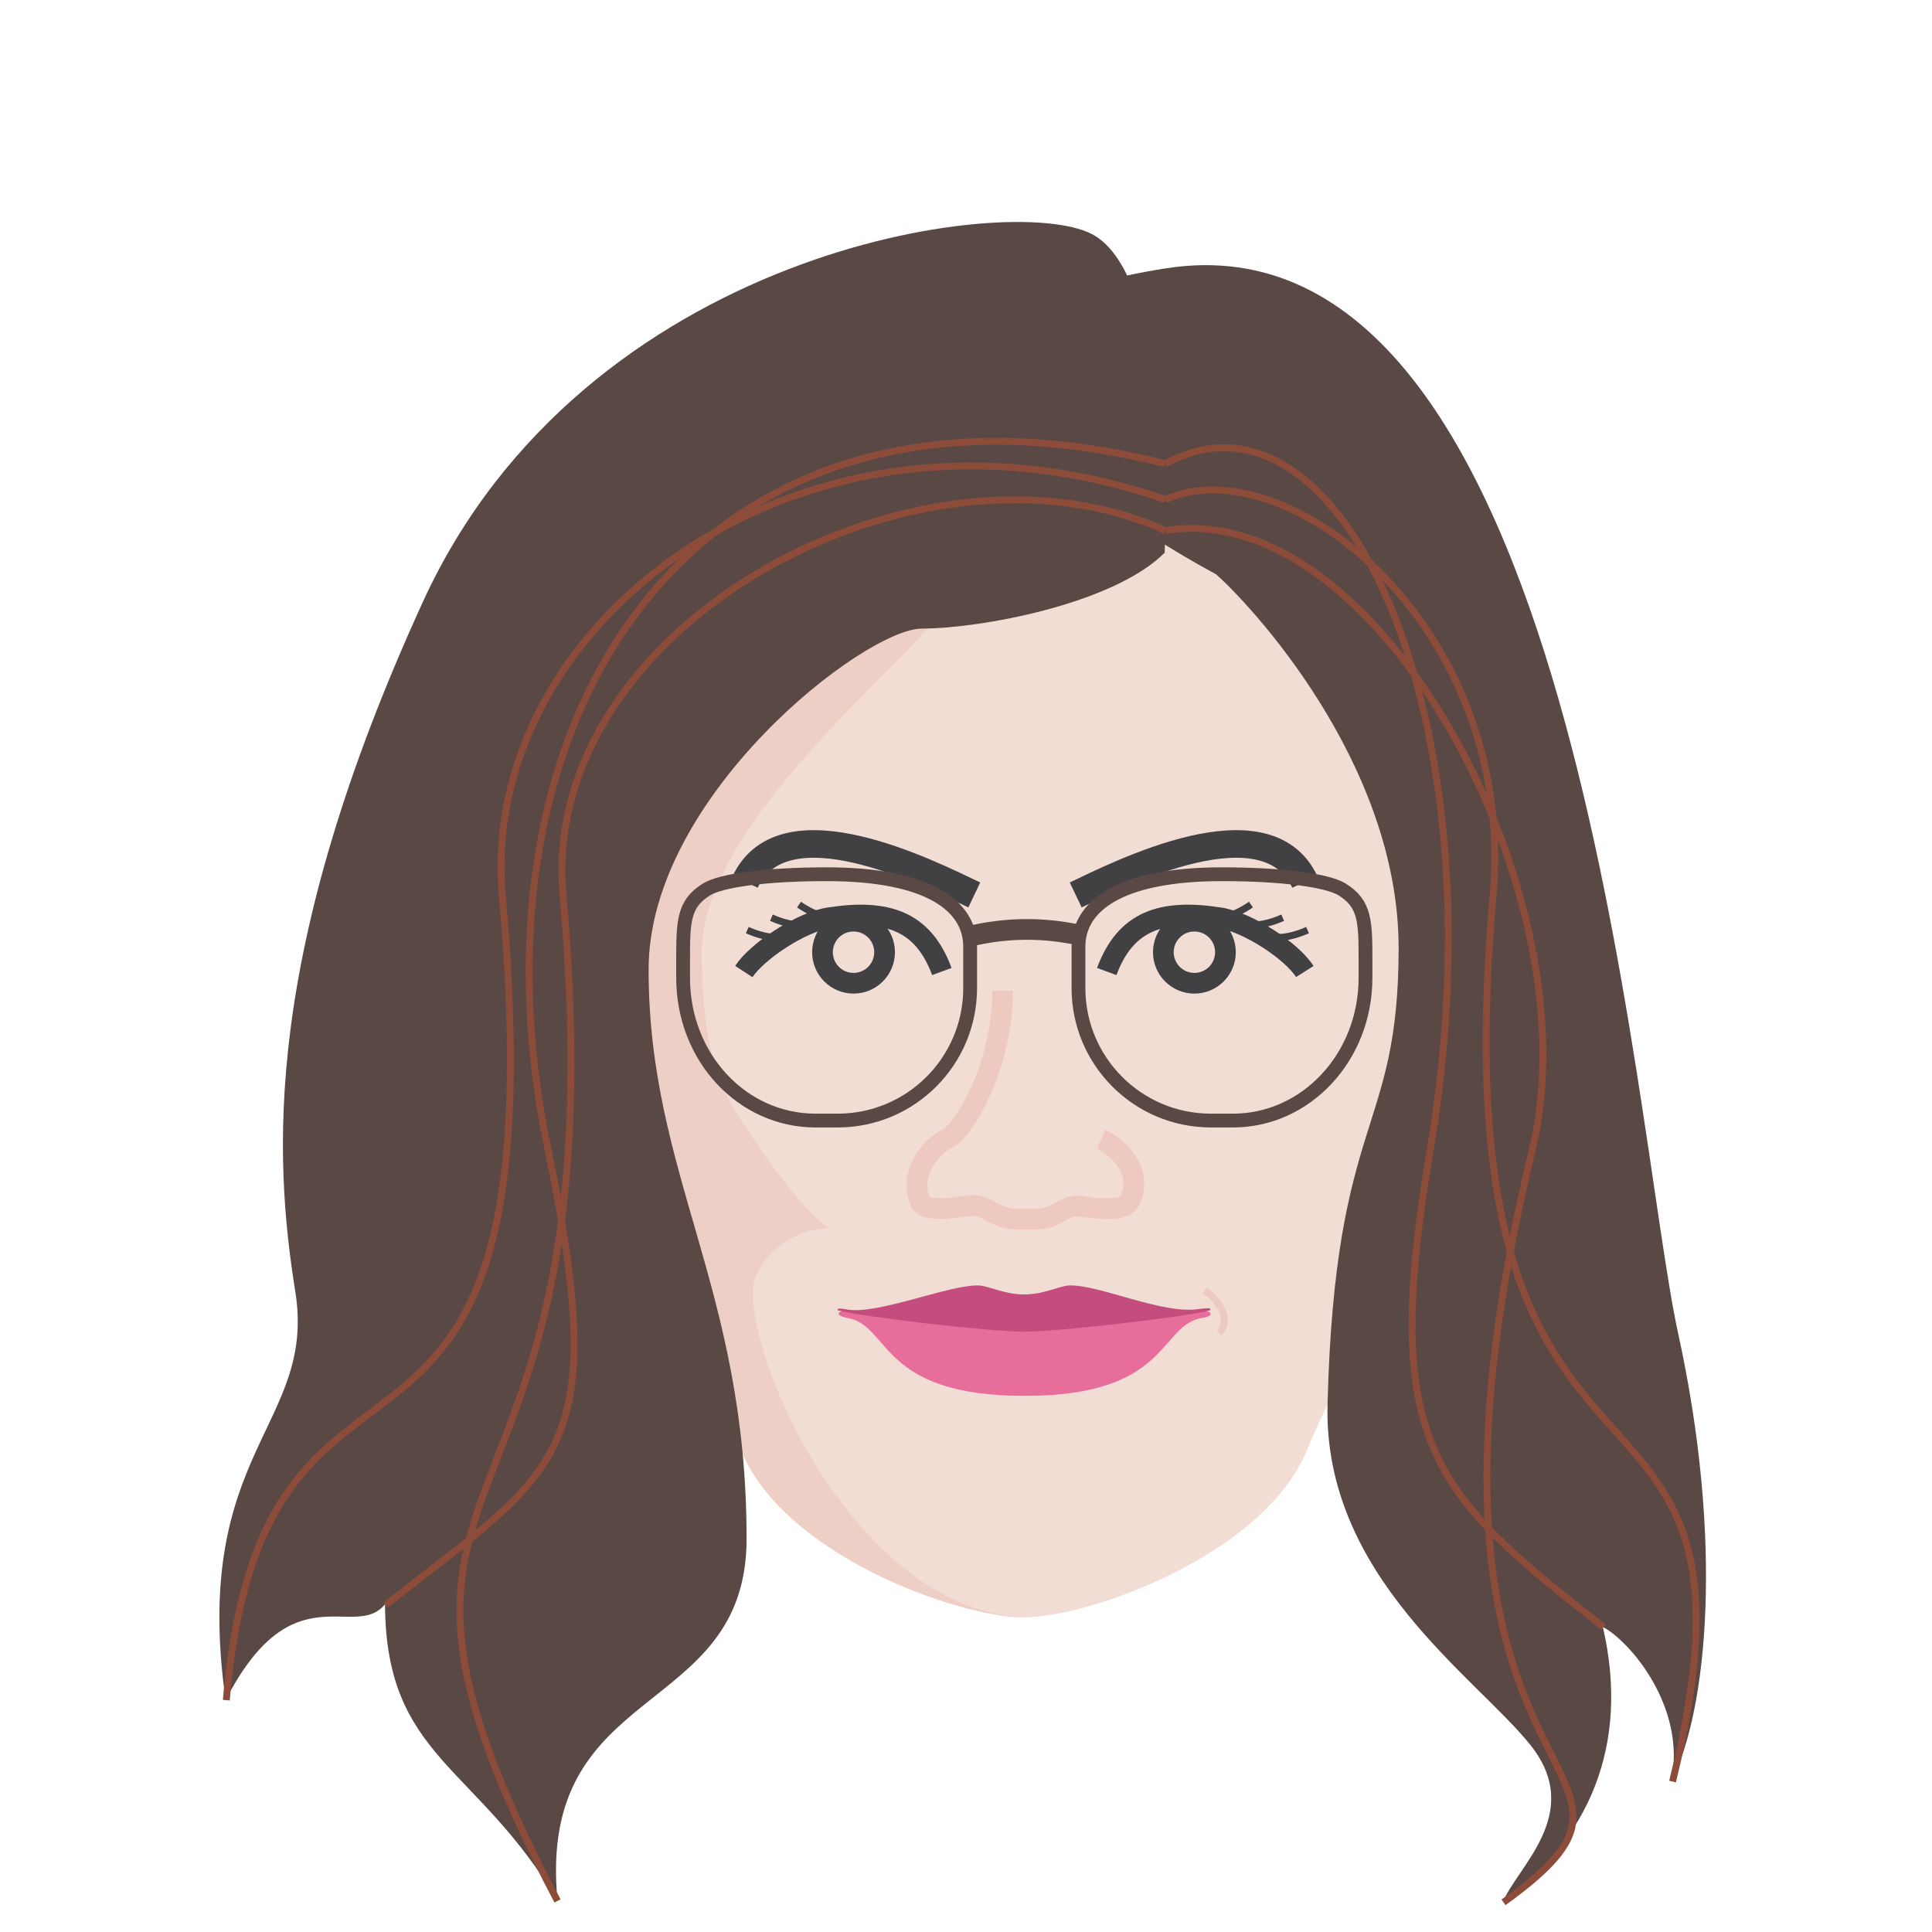<?xml version="1.0" encoding="UTF-8"?> <!-- Generator: Adobe Illustrator 24.0.1, SVG Export Plug-In . SVG Version: 6.00 Build 0) --> <svg xmlns="http://www.w3.org/2000/svg" xmlns:xlink="http://www.w3.org/1999/xlink" version="1.1" x="0px" y="0px" viewBox="0 0 280 280" style="enable-background:new 0 0 280 280;" xml:space="preserve"> <style type="text/css"> .st0{opacity:0.7;clip-path:url(#SVGID_2_);fill:#EDC9BF;} .st1{opacity:0.7;clip-path:url(#SVGID_4_);fill:#EDC9BF;} .st2{fill:#F2DDD5;} .st3{fill:#EDC9BF;} .st4{fill:none;stroke:#EDC9C0;stroke-width:3;stroke-miterlimit:10;} .st5{fill:none;stroke:#847367;stroke-width:4;stroke-miterlimit:10;} .st6{fill:none;stroke:#414042;stroke-width:4;stroke-miterlimit:10;} .st7{fill:none;stroke:#EDC9BF;stroke-miterlimit:10;} .st8{fill:#F9F0ED;stroke:#313A32;stroke-width:3;stroke-miterlimit:10;} .st9{fill:none;stroke:#424142;stroke-width:3;stroke-miterlimit:10;} .st10{fill:none;stroke:#E0BEB6;stroke-miterlimit:10;} .st11{fill:#75675D;} .st12{fill:none;stroke:#414042;stroke-width:3;stroke-miterlimit:10;} .st13{fill:#594844;} .st14{fill:none;stroke:#414042;stroke-miterlimit:10;} .st15{fill:#E0BEB6;} .st16{clip-path:url(#SVGID_8_);fill:#E0BEB6;} .st17{fill:none;stroke:#DBAAA1;stroke-width:0.976;stroke-miterlimit:10;} .st18{fill:none;stroke:#414042;stroke-width:3.244;stroke-miterlimit:10;} .st19{fill:#FFFFFF;stroke:#414042;stroke-width:3.244;stroke-miterlimit:10;} .st20{fill:none;stroke:#414042;stroke-width:5.853;stroke-miterlimit:10;} .st21{fill:#414042;} .st22{fill:#EDC9BF;stroke:#DBAAA1;stroke-width:2.777;stroke-miterlimit:10;} .st23{fill:#F9F9FA;} .st24{fill:#E5A8A3;} .st25{fill:#D89491;} .st26{fill:#9E7B6C;} .st27{fill:#987369;} .st28{fill:none;stroke:#E5B1A5;stroke-width:1.858;stroke-miterlimit:10;} .st29{fill:#FFFFFF;} .st30{fill:none;stroke:#414042;stroke-width:2.756;stroke-miterlimit:10;} .st31{fill:#FFFFFF;stroke:#414042;stroke-width:3;stroke-miterlimit:10;} .st32{fill:none;stroke:#C54D7D;stroke-width:2.361;stroke-miterlimit:10;} .st33{fill:#E76D9A;} .st34{fill:#7F5B54;} .st35{clip-path:url(#SVGID_12_);} .st36{fill:none;stroke:#808285;stroke-miterlimit:10;} .st37{fill:#FFFFFF;stroke:#6D6864;stroke-width:3;stroke-miterlimit:10;} .st38{fill:none;stroke:#6D6864;stroke-width:3;stroke-miterlimit:10;} .st39{fill:none;stroke:#E5B1A5;stroke-width:3;stroke-miterlimit:10;} .st40{clip-path:url(#SVGID_16_);fill:none;stroke:#808285;stroke-width:0.75;stroke-miterlimit:10;} .st41{clip-path:url(#SVGID_16_);} .st42{fill:#EFBDBD;} .st43{fill:none;stroke:#414042;stroke-width:5;stroke-miterlimit:10;} .st44{fill:none;stroke:#AF9F95;stroke-width:3;stroke-miterlimit:10;} .st45{fill:#60423C;stroke:#000000;stroke-width:2.943;stroke-miterlimit:10;} .st46{fill:none;stroke:#60423C;stroke-miterlimit:10;} .st47{fill:none;stroke:#000000;stroke-width:5;stroke-miterlimit:10;} .st48{fill:#7C5349;} .st49{fill:#60423C;} .st50{fill:none;stroke:#414042;stroke-width:6;stroke-miterlimit:10;} .st51{fill:none;stroke:#6D6E71;stroke-miterlimit:10;} .st52{fill:#F2DDD5;stroke:#E4B9A5;stroke-miterlimit:10;} .st53{fill:#E4B9A5;} .st54{clip-path:url(#SVGID_18_);} .st55{fill:#8C4C39;stroke:#593026;stroke-miterlimit:10;} .st56{fill:none;stroke:#60423C;stroke-width:2.5;stroke-miterlimit:10;} .st57{fill:none;stroke:#000000;stroke-width:2.652;stroke-miterlimit:10;} .st58{clip-path:url(#SVGID_20_);fill:#EDC9BF;} .st59{fill:none;stroke:#EDC9BF;stroke-width:3;stroke-miterlimit:10;} .st60{fill:#FFFFFF;stroke:#593026;stroke-width:3;stroke-miterlimit:10;} .st61{fill:none;stroke:#593026;stroke-width:3;stroke-miterlimit:10;} .st62{fill:none;stroke:#F1F2F2;stroke-miterlimit:10;} .st63{fill:#593026;} .st64{fill:#E5B1A5;} .st65{clip-path:url(#SVGID_22_);} .st66{fill:none;stroke:#DBAAA1;stroke-miterlimit:10;} .st67{fill:#847367;} .st68{fill:#F2DDD5;stroke:#52473F;stroke-width:3;stroke-miterlimit:10;} .st69{fill:none;stroke:#52473F;stroke-width:3;stroke-miterlimit:10;} .st70{fill:none;stroke:#E5B1A5;stroke-miterlimit:10;} .st71{fill:none;stroke:#E5B1A5;stroke-width:2.142;stroke-miterlimit:10;} .st72{clip-path:url(#SVGID_24_);} .st73{fill:#847367;stroke:#AF9F95;stroke-miterlimit:10;} .st74{clip-path:url(#SVGID_26_);} .st75{fill:#847367;stroke:#AF9F95;stroke-width:0.759;stroke-miterlimit:10;} .st76{clip-path:url(#SVGID_28_);} .st77{fill:#E4C2BD;} .st78{fill:none;stroke:#775752;stroke-miterlimit:10;} .st79{fill:#80665F;} .st80{fill:#80605C;} .st81{fill:none;stroke:#000000;stroke-width:7;stroke-miterlimit:10;} .st82{fill:none;stroke:#775752;stroke-width:2.5;stroke-miterlimit:10;} .st83{fill:#C4A7A7;stroke:#000000;stroke-width:2.943;stroke-miterlimit:10;} .st84{fill:#775752;} .st85{clip-path:url(#SVGID_30_);} .st86{fill:#8E6B5F;} .st87{clip-path:url(#SVGID_34_);} .st88{fill:none;stroke:#EDC9BF;stroke-width:2.847;stroke-miterlimit:10;} .st89{fill:none;stroke:#52473F;stroke-width:2.5;stroke-miterlimit:10;} .st90{fill:none;stroke:#75675D;stroke-width:4;stroke-miterlimit:10;} .st91{fill:none;stroke:#EDC9BF;stroke-width:0.892;stroke-miterlimit:10;} .st92{fill:#96887C;} .st93{opacity:0.7;clip-path:url(#SVGID_36_);} .st94{fill:none;stroke:#DBAAA1;stroke-width:3;stroke-miterlimit:10;} .st95{fill:none;stroke:#DBAAA1;stroke-width:2.847;stroke-miterlimit:10;} .st96{fill:none;stroke:#3C2415;stroke-width:3;stroke-miterlimit:10;} .st97{fill:#F4F4F5;stroke:#3C2415;stroke-width:3;stroke-miterlimit:10;} .st98{fill:none;stroke:#000000;stroke-width:3;stroke-miterlimit:10;} .st99{fill:#E5C7BD;} .st100{fill:none;stroke:#6D6E71;stroke-width:0.899;stroke-miterlimit:10;} .st101{fill:#C54D7D;} .st102{clip-path:url(#SVGID_40_);fill:#EDD8CC;} .st103{fill:none;stroke:#EDC9BF;stroke-width:2.302;stroke-miterlimit:10;} .st104{fill:none;stroke:#414042;stroke-width:2.5;stroke-miterlimit:10;} .st105{fill:#FFFFFF;stroke:#414042;stroke-width:2.5;stroke-miterlimit:10;} .st106{fill:none;stroke:#EDC9BF;stroke-width:1.062;stroke-miterlimit:10;} .st107{fill:#D397A4;} .st108{fill:#E8A6B2;} .st109{fill:#F4EBC8;} .st110{fill:#EDD8CC;} .st111{fill:none;stroke:#EDD8CC;stroke-miterlimit:10;} .st112{fill:none;stroke:#75675D;stroke-miterlimit:10;} .st113{fill:none;stroke:#594844;stroke-width:2;stroke-miterlimit:10;} .st114{fill:none;stroke:#594844;stroke-width:3;stroke-miterlimit:10;} .st115{fill:none;stroke:#8C4C39;stroke-miterlimit:10;} .st116{opacity:0.7;clip-path:url(#SVGID_42_);} .st117{fill:#D1A793;} .st118{fill:none;stroke:#D1A793;stroke-miterlimit:10;} .st119{fill:#6F554B;} .st120{fill:#D0A795;} .st121{fill:none;stroke:#414042;stroke-width:2.851;stroke-miterlimit:10;} .st122{fill:#F4F4F5;stroke:#414042;stroke-width:3;stroke-miterlimit:10;} .st123{fill:#40403F;} .st124{fill:#DBAAA1;} .st125{fill:none;stroke:#D1A793;stroke-width:3;stroke-miterlimit:10;} .st126{fill:#8E7066;} .st127{clip-path:url(#SVGID_44_);fill:#8E7066;} .st128{fill:#A07D6E;} .st129{fill:none;stroke:#000000;stroke-width:6;stroke-miterlimit:10;} .st130{fill:#CCB8B0;stroke:#000000;stroke-width:3;stroke-miterlimit:10;} .st131{fill:none;stroke:#806159;stroke-miterlimit:10;} .st132{fill:none;stroke:#806159;stroke-width:0.953;stroke-miterlimit:10;} .st133{clip-path:url(#SVGID_46_);} .st134{fill:#604642;} .st135{fill:none;stroke:#604642;stroke-miterlimit:10;} .st136{fill:none;stroke:#806159;stroke-width:3;stroke-miterlimit:10;} .st137{fill:none;stroke:#151515;stroke-width:3;stroke-miterlimit:10;} .st138{fill:#FFFFFF;stroke:#414042;stroke-width:2.652;stroke-miterlimit:10;} .st139{fill:none;stroke:#6D6E71;stroke-width:3;stroke-miterlimit:10;} .st140{fill:none;stroke:#414042;stroke-width:4.899;stroke-miterlimit:10;} .st141{clip-path:url(#SVGID_48_);} .st142{fill:#BCBEC0;} .st143{fill:none;stroke:#414042;stroke-width:2.939;stroke-miterlimit:10;} .st144{fill:none;stroke:#BCBEC0;stroke-width:1.079;stroke-miterlimit:10;} .st145{clip-path:url(#SVGID_50_);fill:#E4C2BD;} .st146{fill:none;stroke:#E0BEB6;stroke-width:3;stroke-miterlimit:10;} .st147{fill:none;stroke:#414042;stroke-width:1.134;stroke-miterlimit:10;} .st148{fill:none;stroke:#414042;stroke-width:2.146;stroke-miterlimit:10;} .st149{fill:#E8B9B1;} .st150{fill:none;stroke:#AF9F95;stroke-width:1.073;stroke-miterlimit:10;} .st151{opacity:0.7;clip-path:url(#SVGID_52_);fill:#EDC9BF;} .st152{fill:none;stroke:#EDC9BF;stroke-width:1.105;stroke-miterlimit:10;} .st153{fill:none;stroke:#58595B;stroke-width:3;stroke-miterlimit:10;} .st154{fill:none;stroke:#58595B;stroke-width:6;stroke-miterlimit:10;} .st155{fill:#F9F0ED;stroke:#58595B;stroke-width:3;stroke-miterlimit:10;} .st156{fill:none;stroke:#EDC9BF;stroke-width:1.083;stroke-miterlimit:10;} .st157{fill:#58595B;} .st158{fill:#EDD9D2;} .st159{opacity:0.7;clip-path:url(#SVGID_54_);} .st160{fill:none;stroke:#EDC9BF;stroke-width:2.664;stroke-miterlimit:10;} .st161{fill:none;stroke:#C5ABA1;stroke-width:4;stroke-miterlimit:10;} .st162{fill:#F9F0ED;stroke:#594844;stroke-width:3;stroke-miterlimit:10;} .st163{fill:none;stroke:#000000;stroke-miterlimit:10;} .st164{clip-path:url(#SVGID_56_);fill:#D1A793;} .st165{fill:none;stroke:#D1A793;stroke-width:2.543;stroke-miterlimit:10;} .st166{fill:none;stroke:#D1A793;stroke-width:2.5;stroke-miterlimit:10;} .st167{fill:#FFFFFF;stroke:#000000;stroke-width:3.155;stroke-miterlimit:10;} .st168{fill:none;stroke:#444545;stroke-miterlimit:10;} .st169{clip-path:url(#SVGID_58_);fill:#D1A793;} .st170{fill:none;stroke:#D1A793;stroke-width:2.405;stroke-miterlimit:10;} .st171{fill:none;stroke:#D1A793;stroke-width:1.105;stroke-miterlimit:10;} .st172{clip-path:url(#SVGID_60_);fill:#E0BEB6;} .st173{fill:#C5ABA1;} .st174{fill:#72635F;} .st175{fill:none;stroke:#72635F;stroke-width:3;stroke-miterlimit:10;} .st176{fill:#F4F0E6;stroke:#72635F;stroke-width:3;stroke-miterlimit:10;} .st177{fill:none;stroke:#C5ABA1;stroke-width:5;stroke-miterlimit:10;} .st178{fill:none;stroke:#E0BEB6;stroke-width:2.302;stroke-miterlimit:10;} .st179{opacity:0.3;fill:#C5ABA1;} .st180{clip-path:url(#SVGID_62_);fill:#EDC9BF;} .st181{fill:none;stroke:#EDC9BF;stroke-width:1.056;stroke-miterlimit:10;} .st182{fill:none;stroke:#E0BEB6;stroke-width:1.056;stroke-miterlimit:10;} .st183{fill:#FFFFFF;stroke:#58595B;stroke-width:3;stroke-miterlimit:10;} .st184{clip-path:url(#SVGID_64_);fill:#808285;} .st185{fill:none;stroke:#EDC9C0;stroke-width:3.167;stroke-miterlimit:10;} .st186{fill:#6D6E71;} .st187{fill:#FFFFFF;stroke:#414042;stroke-width:2.688;stroke-miterlimit:10;} .st188{fill:none;stroke:#E5B1A5;stroke-width:2.072;stroke-miterlimit:10;} .st189{fill:none;stroke:#9E847B;stroke-width:2.979;stroke-miterlimit:10;} .st190{fill:none;stroke:#EDC9BF;stroke-width:2.7;stroke-miterlimit:10;} .st191{fill:none;stroke:#695B54;stroke-width:4.965;stroke-miterlimit:10;} .st192{fill:none;stroke:#695B54;stroke-width:2.979;stroke-miterlimit:10;} .st193{fill:none;stroke:#EDC9BF;stroke-width:1.014;stroke-miterlimit:10;} .st194{fill:none;stroke:#424142;stroke-width:2.688;stroke-miterlimit:10;} .st195{fill:none;stroke:#EDC9BF;stroke-width:1.07;stroke-miterlimit:10;} .st196{fill:none;stroke:#414042;stroke-width:2;stroke-miterlimit:10;} .st197{fill:none;stroke:#58595B;stroke-width:2;stroke-miterlimit:10;} .st198{fill:#F4F0E6;stroke:#58595B;stroke-width:2;stroke-miterlimit:10;} </style> <g id="Layer_8"> </g> <g id="Layer_1"> </g> <g id="Style_1"> </g> <g id="Layer_5"> <g> <defs> <path id="SVGID_3_" d="M203.5,166.9c-1.3-13.2,0-60.4,0-65.1c0-4.6-15.2-38-55.1-38l0,0c-39.9,0-55,33.4-55,38 c0,4.6,1.3,51.9,0,65.1c-1.7,17.3,7.9,28.4,14,43.3c6.3,15.3,31.6,24.2,41,24.2l0,0c9.4,0,34.7-9,41-24.2 C195.5,195.3,205.2,184.2,203.5,166.9z"></path> </defs> <use xlink:href="#SVGID_3_" style="overflow:visible;fill:#F2DDD5;"></use> <clipPath id="SVGID_2_"> <use xlink:href="#SVGID_3_" style="overflow:visible;"></use> </clipPath> <path class="st0" d="M137.4,87.2c-3,6.6-35.7,31.3-35.7,50.8c0,17.4,4.3,22.2,7.4,26.9c3.6,5.3,7.5,10.5,11,13.1 c-5.6,0-11,4.9-11,9.2c0,13,16.8,47.2,40.2,47.2s-0.1,15.7-0.1,15.7l-87.5-15.7L83.4,64.9L137.4,87.2z"></path> </g> <path class="st6" d="M155.9,129.7c6.5-3.1,27.6-13.8,33.2-1.9"></path> <path class="st6" d="M141.2,129.7c-6.5-3.1-27.6-13.8-33.2-1.9"></path> <path class="st4" d="M159.6,165.1c2.2,1,6.3,4.6,4.1,9c-1,1.9-6.3,0.7-7.7,0.7c-2,0-2.9,1.9-5.9,1.9l-2.6,0c-3.2,0-4.4-2-6.5-2 c-1.4,0-7,1.4-7.7-0.7c-1.6-4.3,1.9-8,4-9c2.2-1,8-10.2,8-21.4"></path> <circle class="st12" cx="123.7" cy="138" r="4.5"></circle> <circle class="st12" cx="173.1" cy="138" r="4.5"></circle> <path class="st13" d="M176.2,83.2c4.6,4,26.5,27.1,26.5,54.2c0,27.1-9.2,23.9-10.3,66c-0.7,25,21.5,39.6,29.4,49.5s-2,17.7-4,22.8 c12.3-9.1,18.5-22.6,14.5-39.9c3.6,1.8,12.2,11.4,9.9,22.4c5.3-10.4,7.6-34.9,1-65c-6.6-30.1-14.9-163.7-74.3-154.3 S176.2,83.2,176.2,83.2z"></path> <path class="st14" d="M119.2,133c0,0-1.9,2.4-7.4,0"></path> <path class="st14" d="M123.1,132.4c0,0-2.3,2.1-7.3-1.3"></path> <path class="st14" d="M174,132.4c0,0,2.3,2.1,7.3-1.3"></path> <path class="st14" d="M115.7,134.8c0,0-1.9,2.4-7.4,0"></path> <path class="st14" d="M178.5,133c0,0,1.9,2.4,7.4,0"></path> <path class="st14" d="M182.1,134.8c0,0,1.9,2.4,7.4,0"></path> <path class="st12" d="M136.5,140.8c-2.7-7.3-7.9-9.1-16.3-7.8c-4.1,0.6-10.5,4.9-12.4,7.8"></path> <path class="st12" d="M160.4,140.8c2.7-7.3,7.9-9.1,16.3-7.8c4.1,0.6,10.5,4.8,12.4,7.8"></path> <path class="st7" d="M174.6,187c1.6,1.1,4.1,4,2.1,6.2"></path> </g> <g id="Layer_7"> </g> <g id="Layer_6"> </g> <g id="Layer_4"> </g> <g id="Layer_3"> </g> <g id="Layer_9"> <path class="st33" d="M174.7,190c-0.7,0-26.2,1.6-26.2,1.6s-25.6-1.6-26.2-1.6c-0.7,0-1.5,0.6,0.5,1c6.3,1.1,4.5,11.3,25.7,11.3 c21.1,0,19.4-10.2,25.7-11.3C176.2,190.7,175.4,190,174.7,190z"></path> <path class="st101" d="M154.9,186.3c-1.5,0.1-3.6,1.3-6.5,1.3c-2.8,0-5-1.2-6.5-1.3c-4.1-0.2-14.5,4.2-19,3.5 c-1.7-0.3-1.5-0.1-1.5,0.1c3.2,0.9,21.9,3.1,27,3.1c5.1,0,23.8-2.2,27-3.1c0-0.3,0.2-0.4-1.6-0.2 C168.6,190.6,159.2,186.1,154.9,186.3z"></path> <g> <path class="st113" d="M178.7,162.4l-3.2,0c-10.6,0-19.2-8.6-19.2-19.2l0-6c0-5.8,5.8-10.5,20.8-10.5c8.8,0,15.3,0.9,17.4,2.2 c3.4,2.1,3.4,4.7,3.4,10.5l0,2.3C197.9,153.3,189.2,162.4,178.7,162.4z"></path> <path class="st113" d="M118.2,162.4l3.2,0c10.6,0,19.2-8.6,19.2-19.2l0-6c0-5.8-5.8-10.5-20.8-10.5c-8.8,0-15.3,0.9-17.4,2.2 C99,131,99,133.6,99,139.4l0,2.3C99,153.3,107.6,162.4,118.2,162.4z"></path> <path class="st114" d="M140.5,135.7c2.5-0.6,5.3-1,8.3-1c2.7,0,5.2,0.3,7.5,0.8"></path> </g> <path class="st13" d="M80.8,275.5c-3.1-32.1,27.4-26.2,27.4-52.5c0-36.4-14.2-52.6-14.2-82.5c0-25.1,31.3-49.4,39.6-49.4 s27.7-3.5,35.2-11c0,0,1.3-40.1-10.6-46.2s-73.5,2.2-96.9,53.3s-21.6,80.6-18.5,100c3.1,19.4-15.2,23.1-10.1,59.2 c9.7-18.9,18.7-8.5,23.1-13.9C55.9,254.8,69.1,255.7,80.8,275.5z"></path> <path class="st115" d="M168.9,72.4c17.2-7.8,50.9,18,47.5,57.3c-8.8,99.8,42.9,59.6,26,128.5"></path> <path class="st115" d="M168.9,67.2c25.3-13.8,49,36.2,38.4,99.3c-7.2,42.7,0,49.7,25.1,69.3"></path> <path class="st115" d="M168.9,67.2C100.7,50,66.4,103.9,79.4,166.5c9.3,44.9,1.5,46.4-23.5,66.1"></path> <path class="st115" d="M168.9,76.9c-35.4-16.1-90.8,13.6-87.3,52.8c8.8,99.8-37,77.1-0.8,145.8"></path> <path class="st115" d="M168.9,72.4c-52.7-18.3-99.6,18-96.1,57.3c8.8,99.8-34.5,52.2-40,116.7"></path> <path class="st115" d="M168.9,76.9c30.8-5.1,62,53,53.2,89.6c-23.6,97.3,26,87.5-4.2,109.2"></path> </g> </svg> 